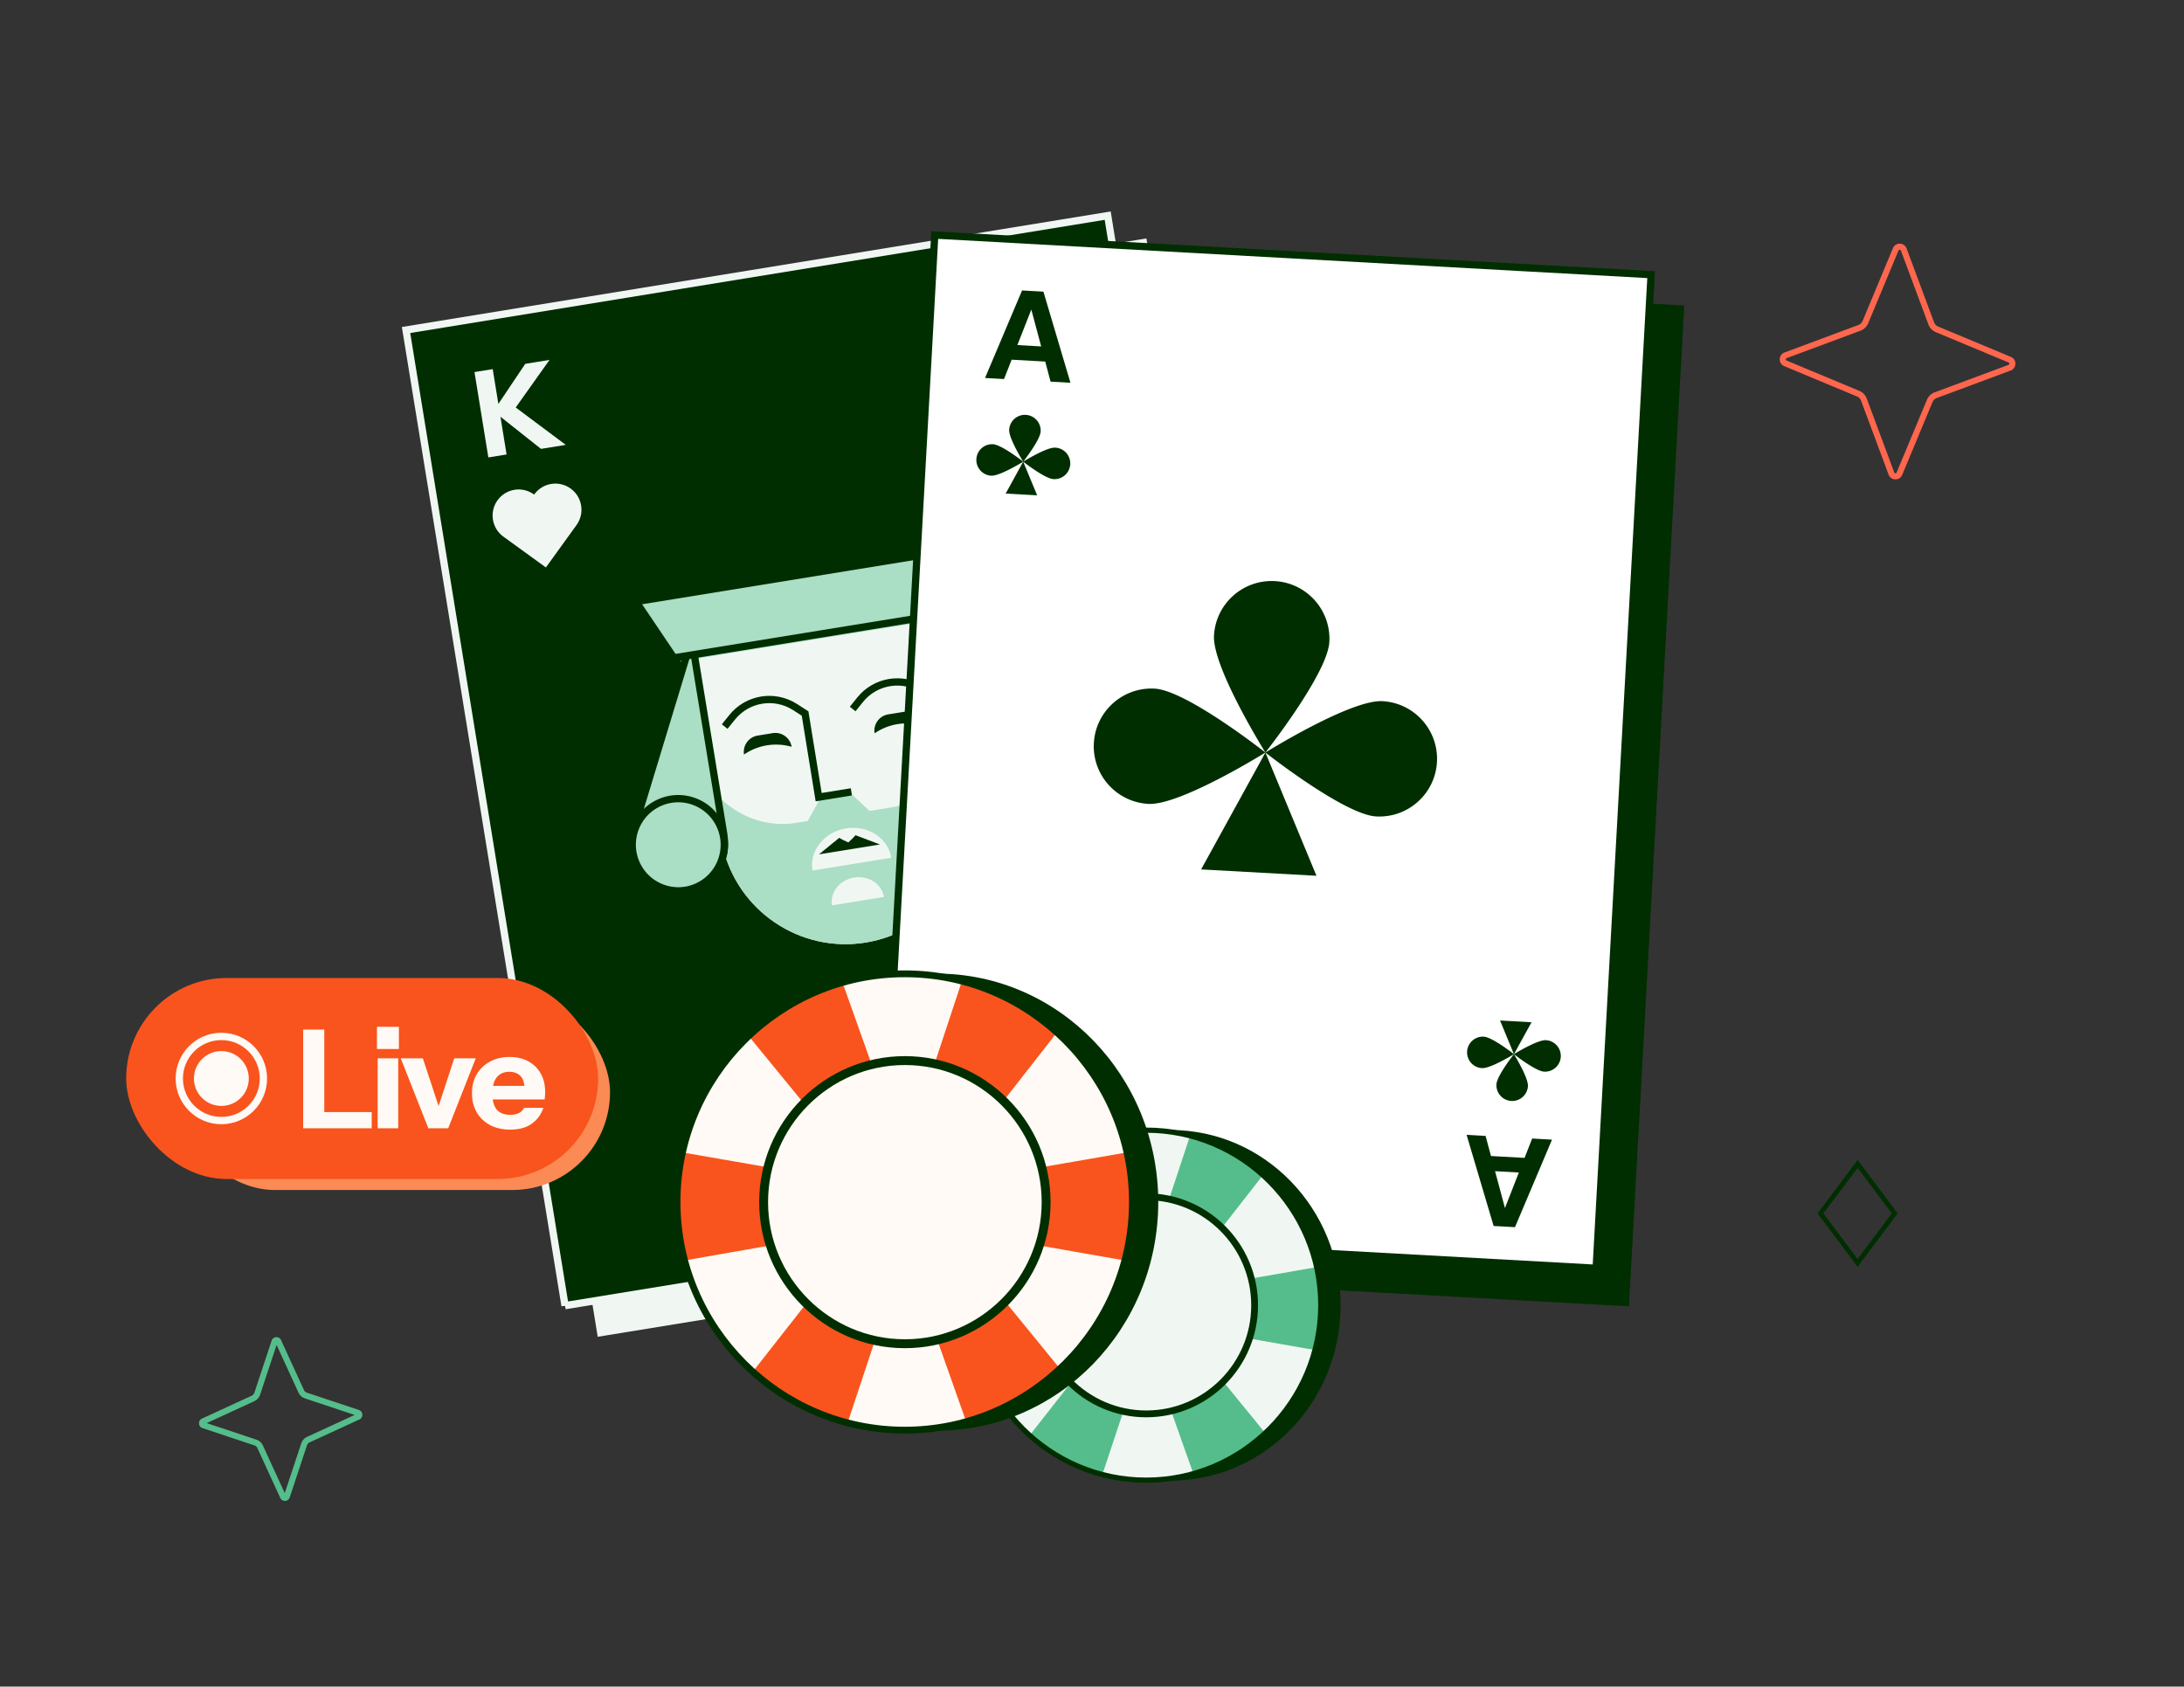 <svg width="900" height="695" fill="none" xmlns="http://www.w3.org/2000/svg"><rect width="100%" height="100%" fill="#333333" stroke="none"/><g clip-path="url(#a)"><path d="M472.416 98.25l-292.1 47.604 66.003 404.993 292.099-47.604L472.416 98.25z" fill="#F0F7F3"/><path d="M232.847 538.017l-65.52-402.033 289.139-47.12 65.52 402.032-289.139 47.121z" fill="#002E00" stroke="#F0F7F3" stroke-width="3"/><path d="M206.231 171.73l16.717 13.239 10.193-1.655-20.622-15.402 13.935-19.609-9.998 1.623-11.083 16.523-2.329-14.345-7.511 1.22 5.712 35.17 7.51-1.22-2.524-15.544z" fill="#F0F7F3"/><path d="M486.949 461.301l-16.717-13.24-10.193 1.656 20.622 15.401-13.935 19.61 9.998-1.624 11.082-16.523 2.33 14.345 7.51-1.219-5.711-35.17-7.511 1.22 2.525 15.544z" fill="#FF664E"/><path d="M205.034 206.135c3.471-4.804 10.174-5.881 14.973-2.402l.095.071.052-.074c3.478-4.816 10.2-5.896 15.01-2.41 4.811 3.485 5.892 10.218 2.414 15.034l-12.623 17.476-17.518-12.699c-4.799-3.478-5.878-10.192-2.407-14.997l.004.001z" fill="#F0F7F3"/><path d="M457.895 430.816c4.813 3.46 11.512 2.36 14.964-2.459l.068-.097.072.054c4.823 3.468 11.542 2.365 15.002-2.464 3.46-4.829 2.355-11.558-2.468-15.025l-17.505-12.584-12.599 17.59c-3.452 4.819-2.35 11.529 2.462 14.988l.004-.003z" fill="#FF664E"/><path d="M299.198 348.141l-17.435-77.387 108.086-17.553 8.685 78.291c2.967 26.747-15.518 51.114-42.034 55.42-26.321 4.275-51.431-12.711-57.302-38.771z" fill="#002E00" stroke="#002E00" stroke-width="3"/><path d="M279.949 269.529l111.217-18.062 6.171 60.442 2.688 19.418c3.055 27.539-15.978 52.631-43.284 57.066-27.107 4.402-52.961-13.09-59.006-39.922l-3.802-19.769-13.984-59.173z" fill="#F0F7F3"/><path d="M300.168 347.875c5.813 25.879 30.519 42.785 56.384 38.585 26.056-4.232 44.181-28.393 41.221-54.949l-2.596-18.725-4.768 6.211c-5.613 7.312-13.761 12.192-22.808 13.662l-9.27 1.505-7.594-7.078-12.801 2.079-5.085 9.137-4.641.754c-10.191 1.655-20.614-1.164-28.656-7.751l-3.046-2.495 3.66 19.065z" fill="#AADEC5"/><path d="M281.779 270.752l108.057-17.549 6.009 58.858.003.027.003.027 2.685 19.398c2.956 26.738-15.527 51.094-42.036 55.399-26.314 4.274-51.416-12.701-57.297-38.748l-3.797-19.745-.006-.031-.007-.031-13.614-57.605z" stroke="#AADEC5" stroke-width="3"/><path d="M306.6 310.923c-.603-3.714 1.914-7.213 5.622-7.815l6.199-1.007c3.708-.602 7.203 1.92 7.806 5.634a23.302 23.302 0 00-19.627 3.188zM360.41 302.184c-.603-3.714 1.914-7.213 5.622-7.815l6.199-1.007c3.709-.602 7.203 1.92 7.807 5.634a23.304 23.304 0 00-19.628 3.188z" fill="#002E00"/><path d="M350.843 326.293l-13.477 2.188-5.598-34.468-4.127-2.652c-8.452-5.431-19.629-3.616-25.927 4.211l-3.076 3.822M351.376 292.158l3.076-3.822c6.299-7.827 17.476-9.642 25.928-4.211l4.127 2.652" stroke="#002E00" stroke-width="3"/><path d="M298.402 344.685l-13.237-80.643-.003-.015-.002-.016-.117-.82-24.359 80.225 37.718 1.269zm0 0l-.039.006.13 1.395c.649 6.995-2.58 13.578-8.034 17.436a19.038 19.038 0 01-7.969 3.251 19.064 19.064 0 01-13.596-2.91 19.148 19.148 0 01-8.39-12.961 19.223 19.223 0 01-.06-5.821l.014-.101.001-.102c.003-.472.074-.962.225-1.461l37.718 1.268z" fill="#AADEC5" stroke="#002E00" stroke-width="3"/><path d="M398.757 329.032l-12.963-80.688-.003-.015-.002-.015-.149-.815 48.495 68.393-35.378 13.14zm0 0l.039-.007.319 1.364c1.598 6.842 6.744 12.065 13.138 13.998a19.047 19.047 0 008.589.562c4.93-.8 9.111-3.418 11.975-7.063a19.149 19.149 0 003.858-14.95 19.223 19.223 0 00-1.785-5.541l-.046-.091-.032-.096a5.14 5.14 0 00-.677-1.315l-35.378 13.139z" fill="#9AACF5" stroke="#002E00" stroke-width="3"/><path d="M348.641 341.345c-8.973 1.458-15.174 9.24-13.852 17.384l32.493-5.277c-1.323-8.144-9.668-13.564-18.641-12.107z" fill="#F0F7F3"/><path d="M337.484 352.052l8.251-6.72.096-.079 1.54.853 2.212 1.046 1.767-1.692 1.192-1.297.116.044 9.953 3.764-25.127 4.081z" fill="#002E00"/><path d="M262.214 355.884c-4.3-9.568-.042-20.808 9.505-25.108a18.878 18.878 0 0115.098-.196 18.922 18.922 0 019.976 9.73c4.3 9.568.042 20.808-9.504 25.108-9.547 4.3-20.774.034-25.075-9.534z" fill="#AADEC5" stroke="#002E00" stroke-width="3" stroke-linecap="round"/><path d="M436.606 328.066c1.052-10.437-6.544-19.752-16.961-20.81a18.876 18.876 0 00-14.385 4.592 18.92 18.92 0 00-6.384 12.387c-1.051 10.436 6.545 19.752 16.962 20.809 10.417 1.058 19.717-6.541 20.768-16.978z" fill="#9AACF5" stroke="#002E00" stroke-width="3" stroke-linecap="round"/><path d="M269.484 258.915l-7.435-11.02 140.228-22.774-3.565 12.807-3.937 14.14-117.082 19.015-8.209-12.168z" fill="#AADEC5" stroke="#002E00" stroke-width="3"/><ellipse cx="290.456" cy="256.142" rx="7.647" ry="7.659" transform="rotate(-9.224 290.456 256.142)" fill="#AADEC5"/><ellipse cx="319.423" cy="251.438" rx="7.647" ry="7.659" transform="rotate(-9.224 319.423 251.438)" fill="#AADEC5"/><ellipse cx="349.401" cy="246.569" rx="7.647" ry="7.659" transform="rotate(-9.224 349.401 246.569)" fill="#AADEC5"/><ellipse cx="377.729" cy="241.968" rx="7.647" ry="7.659" transform="rotate(-9.224 377.729 241.968)" fill="#AADEC5"/><path d="M351.978 361.611c-5.917.961-10.007 6.094-9.135 11.464l21.429-3.48c-.872-5.37-6.376-8.945-12.294-7.984z" fill="#F0F7F3"/></g><g clip-path="url(#b)"><path d="M694.072 125.871l-298.205-16.492-22.808 412.442 298.204 16.492 22.809-412.442z" fill="#002E00"/><path d="M362.551 506.297l22.643-409.446 295.209 16.327-22.643 409.446-295.209-16.327z" fill="#FEFFFE" stroke="#002E00" stroke-width="3"/><path fill-rule="evenodd" clip-rule="evenodd" d="M421.177 119.689l-15.256 36.068 7.828.438 3.132-7.979 13.842.774 2.212 8.276 8.187.458-11.145-37.543-8.8-.492zm3.815 7.863l-5.748 14.643 9.809.548-4.061-15.191zM615.507 505.186l-11.144-37.543 7.828.437 2.223 8.278 13.843.773 3.12-7.979 8.186.457-15.256 36.068-8.8-.491zm4.667-7.389l-4.081-15.192 9.809.548-5.728 14.644z" fill="#002E00"/><path d="M421.65 190.237s6.996-8.861 7.194-12.44a6.494 6.494 0 00-6.129-6.841 6.496 6.496 0 00-6.847 6.124c-.198 3.582 5.782 13.157 5.782 13.157zM421.65 190.24s-8.869-6.991-12.452-7.189a6.495 6.495 0 00-6.846 6.124 6.495 6.495 0 006.13 6.841c3.585.198 13.168-5.776 13.168-5.776zM434.104 197.428c-3.582-.199-12.452-7.189-12.452-7.189s9.584-5.974 13.169-5.776a6.493 6.493 0 11-.717 12.965zM414.419 203.388l7.233-13.148 5.743 13.863-12.976-.715zM623.875 434.387s5.965 9.585 5.764 13.164a6.496 6.496 0 01-6.854 6.116 6.495 6.495 0 01-6.122-6.848c.203-3.582 7.212-12.432 7.212-12.432zM623.875 434.385s-9.593 5.959-13.175 5.757a6.495 6.495 0 01-6.122-6.848 6.495 6.495 0 016.854-6.116c3.584.203 12.443 7.207 12.443 7.207zM637.052 428.629c-3.582-.202-13.175 5.757-13.175 5.757s8.858 7.004 12.443 7.207a6.494 6.494 0 006.854-6.116 6.496 6.496 0 00-6.122-6.848zM618.152 420.513l5.724 13.872 7.251-13.137-12.975-.735zM521.456 310.087s25.626-32.459 26.352-45.569c.723-13.12-9.333-24.333-22.454-25.059-13.132-.724-24.354 9.322-25.079 22.432-.724 13.12 21.181 48.196 21.181 48.196zM521.455 310.096s-32.489-25.606-45.611-26.333c-13.132-.724-24.353 9.322-25.079 22.432-.724 13.12 9.332 24.333 22.454 25.059 13.132.724 48.236-21.158 48.236-21.158zM567.074 336.425c-13.122-.727-45.611-26.333-45.611-26.333s35.104-21.882 48.236-21.158c13.132.724 23.178 11.939 22.454 25.059-.726 13.11-11.947 23.156-25.079 22.432zM494.966 358.259l26.495-48.164 21.036 50.781-47.531-2.617z" fill="#002E00"/></g><path d="M482.38 610.108c38.698 0 70.07-32.34 70.07-72.234 0-39.894-31.372-72.234-70.07-72.234-38.698 0-70.069 32.34-70.069 72.234 0 39.894 31.371 72.234 70.069 72.234z" fill="#002E00"/><path d="M472.325 609.927c39.74 0 71.956-32.284 71.956-72.109 0-39.824-32.216-72.108-71.956-72.108s-71.956 32.284-71.956 72.108c0 39.825 32.216 72.109 71.956 72.109z" fill="#F0F7F3"/><path d="M400.369 537.819c0 6.386.836 12.579 2.399 18.483l69.557-12.194 69.556 12.194a72.566 72.566 0 002.4-18.483c0-5.378-.611-10.616-1.725-15.661l-70.231 12.194-70.231-12.194a72.554 72.554 0 00-1.725 15.661z" fill="#55BD8B"/><path d="M438.163 474.533a72.116 72.116 0 00-14.878 11.185l44.804 54.687 23.617 66.688a71.859 71.859 0 0017.234-6.998 72.498 72.498 0 0012.757-9.209l-45.136-55.279-23.949-67.278c-4.927 1.514-9.779 3.553-14.449 6.204z" fill="#55BD8B"/><path d="M507.612 475.155a71.73 71.73 0 00-17.384-6.633l-22.192 67.171-43.626 55.643a72.227 72.227 0 0015.113 10.863 72.44 72.44 0 0014.588 5.892l22.515-67.772 43.946-56.233a72.372 72.372 0 00-12.949-8.931h-.011z" fill="#55BD8B"/><path d="M472.328 610.989c-40.273 0-73.027-32.823-73.027-73.171 0-40.348 32.754-73.182 73.027-73.182 40.272 0 73.026 32.824 73.026 73.182 0 40.358-32.754 73.182-73.026 73.182v-.011zm0-144.206c-39.084 0-70.885 31.868-70.885 71.035s31.801 71.035 70.885 71.035 70.884-31.868 70.884-71.035-31.8-71.035-70.884-71.035z" fill="#002E00"/><path d="M472.372 582.016c24.325 0 44.044-19.763 44.044-44.143 0-24.379-19.719-44.143-44.044-44.143-24.325 0-44.044 19.764-44.044 44.143 0 24.38 19.719 44.143 44.044 44.143z" fill="#F0F7F3"/><path d="M472.37 584.024c-25.388 0-46.046-20.705-46.046-46.15s20.658-46.149 46.046-46.149c25.388 0 46.046 20.704 46.046 46.149s-20.658 46.15-46.046 46.15zm0-89.486c-23.844 0-43.239 19.439-43.239 43.336 0 23.898 19.395 43.337 43.239 43.337 23.844 0 43.239-19.439 43.239-43.337 0-23.897-19.395-43.336-43.239-43.336z" fill="#002E00"/><path d="M385.938 589.554c50.458 0 91.362-42.168 91.362-94.184s-40.904-94.184-91.362-94.184c-50.458 0-91.362 42.168-91.362 94.184s40.904 94.184 91.362 94.184z" fill="#002E00"/><path d="M372.827 589.317c51.816 0 93.821-42.094 93.821-94.02 0-51.926-42.005-94.02-93.821-94.02-51.816 0-93.821 42.094-93.821 94.02 0 51.926 42.005 94.02 93.821 94.02z" fill="#FFFAF5"/><path d="M279.006 495.298a93.994 93.994 0 003.128 24.1l90.693-15.899 90.692 15.899a94.614 94.614 0 003.129-24.1c0-7.012-.796-13.841-2.249-20.419l-91.572 15.899-91.573-15.899a94.626 94.626 0 00-2.248 20.419z" fill="#F9541D"/><path d="M328.281 412.782a94.114 94.114 0 00-19.398 14.583l58.418 71.306 30.794 86.953a93.79 93.79 0 0022.471-9.125 94.55 94.55 0 0016.633-12.008l-58.851-72.076-31.227-87.722c-6.425 1.973-12.751 4.632-18.84 8.089z" fill="#F9541D"/><path d="M418.831 413.592a93.61 93.61 0 00-22.667-8.649l-28.936 87.583-56.882 72.551a94.125 94.125 0 0019.705 14.163 94.416 94.416 0 0019.021 7.684l29.356-88.366 57.301-73.322a94.45 94.45 0 00-16.885-11.644h-.013z" fill="#F9541D"/><path d="M372.827 590.703c-52.511 0-95.218-42.797-95.218-95.405 0-52.609 42.707-95.42 95.218-95.42s95.217 42.797 95.217 95.42c0 52.622-42.706 95.419-95.217 95.419v-.014zm0-188.026c-50.961 0-92.425 41.552-92.425 92.621 0 51.068 41.464 92.62 92.425 92.62 50.96 0 92.424-41.552 92.424-92.62 0-51.069-41.464-92.621-92.424-92.621z" fill="#002E00"/><path d="M372.886 552.927c31.717 0 57.428-25.769 57.428-57.557 0-31.788-25.711-57.557-57.428-57.557-31.716 0-57.427 25.769-57.427 57.557 0 31.788 25.711 57.557 57.427 57.557z" fill="#FFFAF5"/><path d="M372.887 555.543c-33.102 0-60.037-26.996-60.037-60.173 0-33.176 26.935-60.173 60.037-60.173 33.102 0 60.038 26.997 60.038 60.173 0 33.177-26.936 60.173-60.038 60.173zm0-116.678c-31.089 0-56.378 25.346-56.378 56.505 0 31.16 25.289 56.505 56.378 56.505 31.09 0 56.378-25.345 56.378-56.505 0-31.159-25.288-56.505-56.378-56.505z" fill="#002E00"/><path fill-rule="evenodd" clip-rule="evenodd" d="M125.687 576.248l-.011-.003a4.613 4.613 0 01-2.707-2.445l-.003-.007-8.983-19.596-6.788 20.486-.003.011a4.618 4.618 0 01-2.447 2.715l-19.566 9.006 20.458 6.813.012.004a4.61 4.61 0 012.707 2.445l.003.006 8.983 19.596 6.787-20.485.004-.012a4.615 4.615 0 012.439-2.711l.007-.004 19.567-9.005-20.459-6.814zm22.205 4.76c1.794.599 1.946 3.096.214 3.904l-20.492 9.431c-.52.237-.924.689-1.115 1.248l-7.107 21.45c-.597 1.797-3.089 1.949-3.895.214l-9.416-20.541a2.113 2.113 0 00-1.245-1.118l-21.403-7.128c-1.794-.598-1.946-3.096-.215-3.903l20.493-9.432c.52-.236.924-.689 1.115-1.248l7.107-21.45c.596-1.797 3.089-1.949 3.894-.214l9.416 20.541c.236.521.687.927 1.245 1.118l21.404 7.128z" fill="#55BD8B"/><path fill-rule="evenodd" clip-rule="evenodd" d="M797.706 136.861l-.011-.005a5.542 5.542 0 01-3.03-3.166l-.003-.007-11.328-30.431-.002-.004a.504.504 0 00-.188-.257.56.56 0 00-.295-.086.556.556 0 00-.298.076.471.471 0 00-.19.24l-12.504 30-.005.011a5.54 5.54 0 01-3.167 3.031l-.006.002-30.428 11.322-.003.001a.496.496 0 00-.256.188.545.545 0 00-.086.294.557.557 0 00.076.299.475.475 0 00.241.19s0 .001 0 0l30.003 12.512.01.005a5.544 5.544 0 013.031 3.166l.002.007 11.329 30.431.001.004a.5.5 0 00.189.257.551.551 0 00.295.085.556.556 0 00.298-.075.48.48 0 00.19-.241l12.503-29.999.005-.011a5.54 5.54 0 013.166-3.031l.007-.002 30.428-11.322.004-.001a.5.5 0 00.256-.188.551.551 0 00.085-.295.556.556 0 00-.075-.298.484.484 0 00-.242-.191l-30.002-12.511zm30.965 10.204l-29.992-12.507a3.05 3.05 0 01-1.67-1.736l-11.337-30.454c-.972-2.574-4.569-2.622-5.618-.109l-12.5 29.99a3.04 3.04 0 01-1.735 1.669l-30.451 11.33c-2.573.972-2.621 4.569-.108 5.619l29.992 12.507a3.04 3.04 0 011.67 1.736l11.337 30.454c.973 2.574 4.57 2.622 5.619.109l12.499-29.99a3.045 3.045 0 011.736-1.669l30.45-11.33c2.574-.972 2.622-4.569.108-5.619z" fill="#FF664E"/><path fill-rule="evenodd" clip-rule="evenodd" d="M765.507 478L749 499.995 765.493 522 782 500.005 765.507 478zm-.001 3.212l-14.097 18.783 14.085 18.793 14.097-18.783-14.085-18.793z" fill="#002E00"/><rect x="73.092" y="409.721" width="178.299" height="80.651" rx="40.326" fill="#FB8A54"/><rect x="52" y="403" width="194.491" height="82.835" rx="41.418" fill="#F9541D"/><path d="M108.553 444.418c0 9.572-7.76 17.332-17.333 17.332-9.573 0-17.333-7.76-17.333-17.332 0-9.573 7.76-17.333 17.333-17.333 9.573 0 17.333 7.76 17.333 17.333z" stroke="#FFFAF5" stroke-width="3.013"/><circle cx="91.219" cy="444.417" r="11.303" fill="#FFFAF5"/><path d="M124.933 464.917v-40.664h8.698v40.664h-8.698zm4.067 0v-6.664h24.173v6.664H129zm26.628 0v-28.804h8.472v28.804h-8.472zm-.282-32.644v-9.15h9.036v9.15h-9.036zm21.165 32.644l-11.353-28.804h9.093l8.868 26.884h-4.745l8.811-26.884h8.867L184.7 464.917h-8.189zm33.793.565c-3.2 0-5.986-.621-8.359-1.864-2.372-1.28-4.217-3.049-5.534-5.309-1.281-2.259-1.921-4.857-1.921-7.794 0-2.974.64-5.572 1.921-7.794 1.317-2.259 3.143-4.01 5.478-5.252 2.334-1.28 5.045-1.92 8.133-1.92 2.974 0 5.554.602 7.737 1.807 2.184 1.205 3.879 2.88 5.083 5.027 1.205 2.146 1.808 4.668 1.808 7.568 0 .602-.019 1.167-.057 1.694-.037.489-.094.96-.169 1.412H199.46v-5.591h18.13l-1.468 1.016c0-2.334-.565-4.047-1.695-5.139-1.092-1.13-2.598-1.695-4.518-1.695-2.222 0-3.954.753-5.196 2.259-1.205 1.507-1.807 3.766-1.807 6.778 0 2.937.602 5.121 1.807 6.551 1.242 1.431 3.087 2.147 5.535 2.147 1.355 0 2.522-.226 3.501-.678.979-.452 1.714-1.186 2.203-2.203h7.964c-.942 2.786-2.561 4.989-4.858 6.608-2.259 1.582-5.177 2.372-8.754 2.372z" fill="#FFFAF5"/><defs><clipPath id="a"><path fill="#fff" transform="rotate(-9.224 916.922 -958.948)" d="M0 0H308.92V423.823H0z"/></clipPath><clipPath id="b"><path fill="#fff" transform="rotate(3.197 -1512.087 6923.739)" d="M0 0H311.745V426.648H0z"/></clipPath></defs></svg>